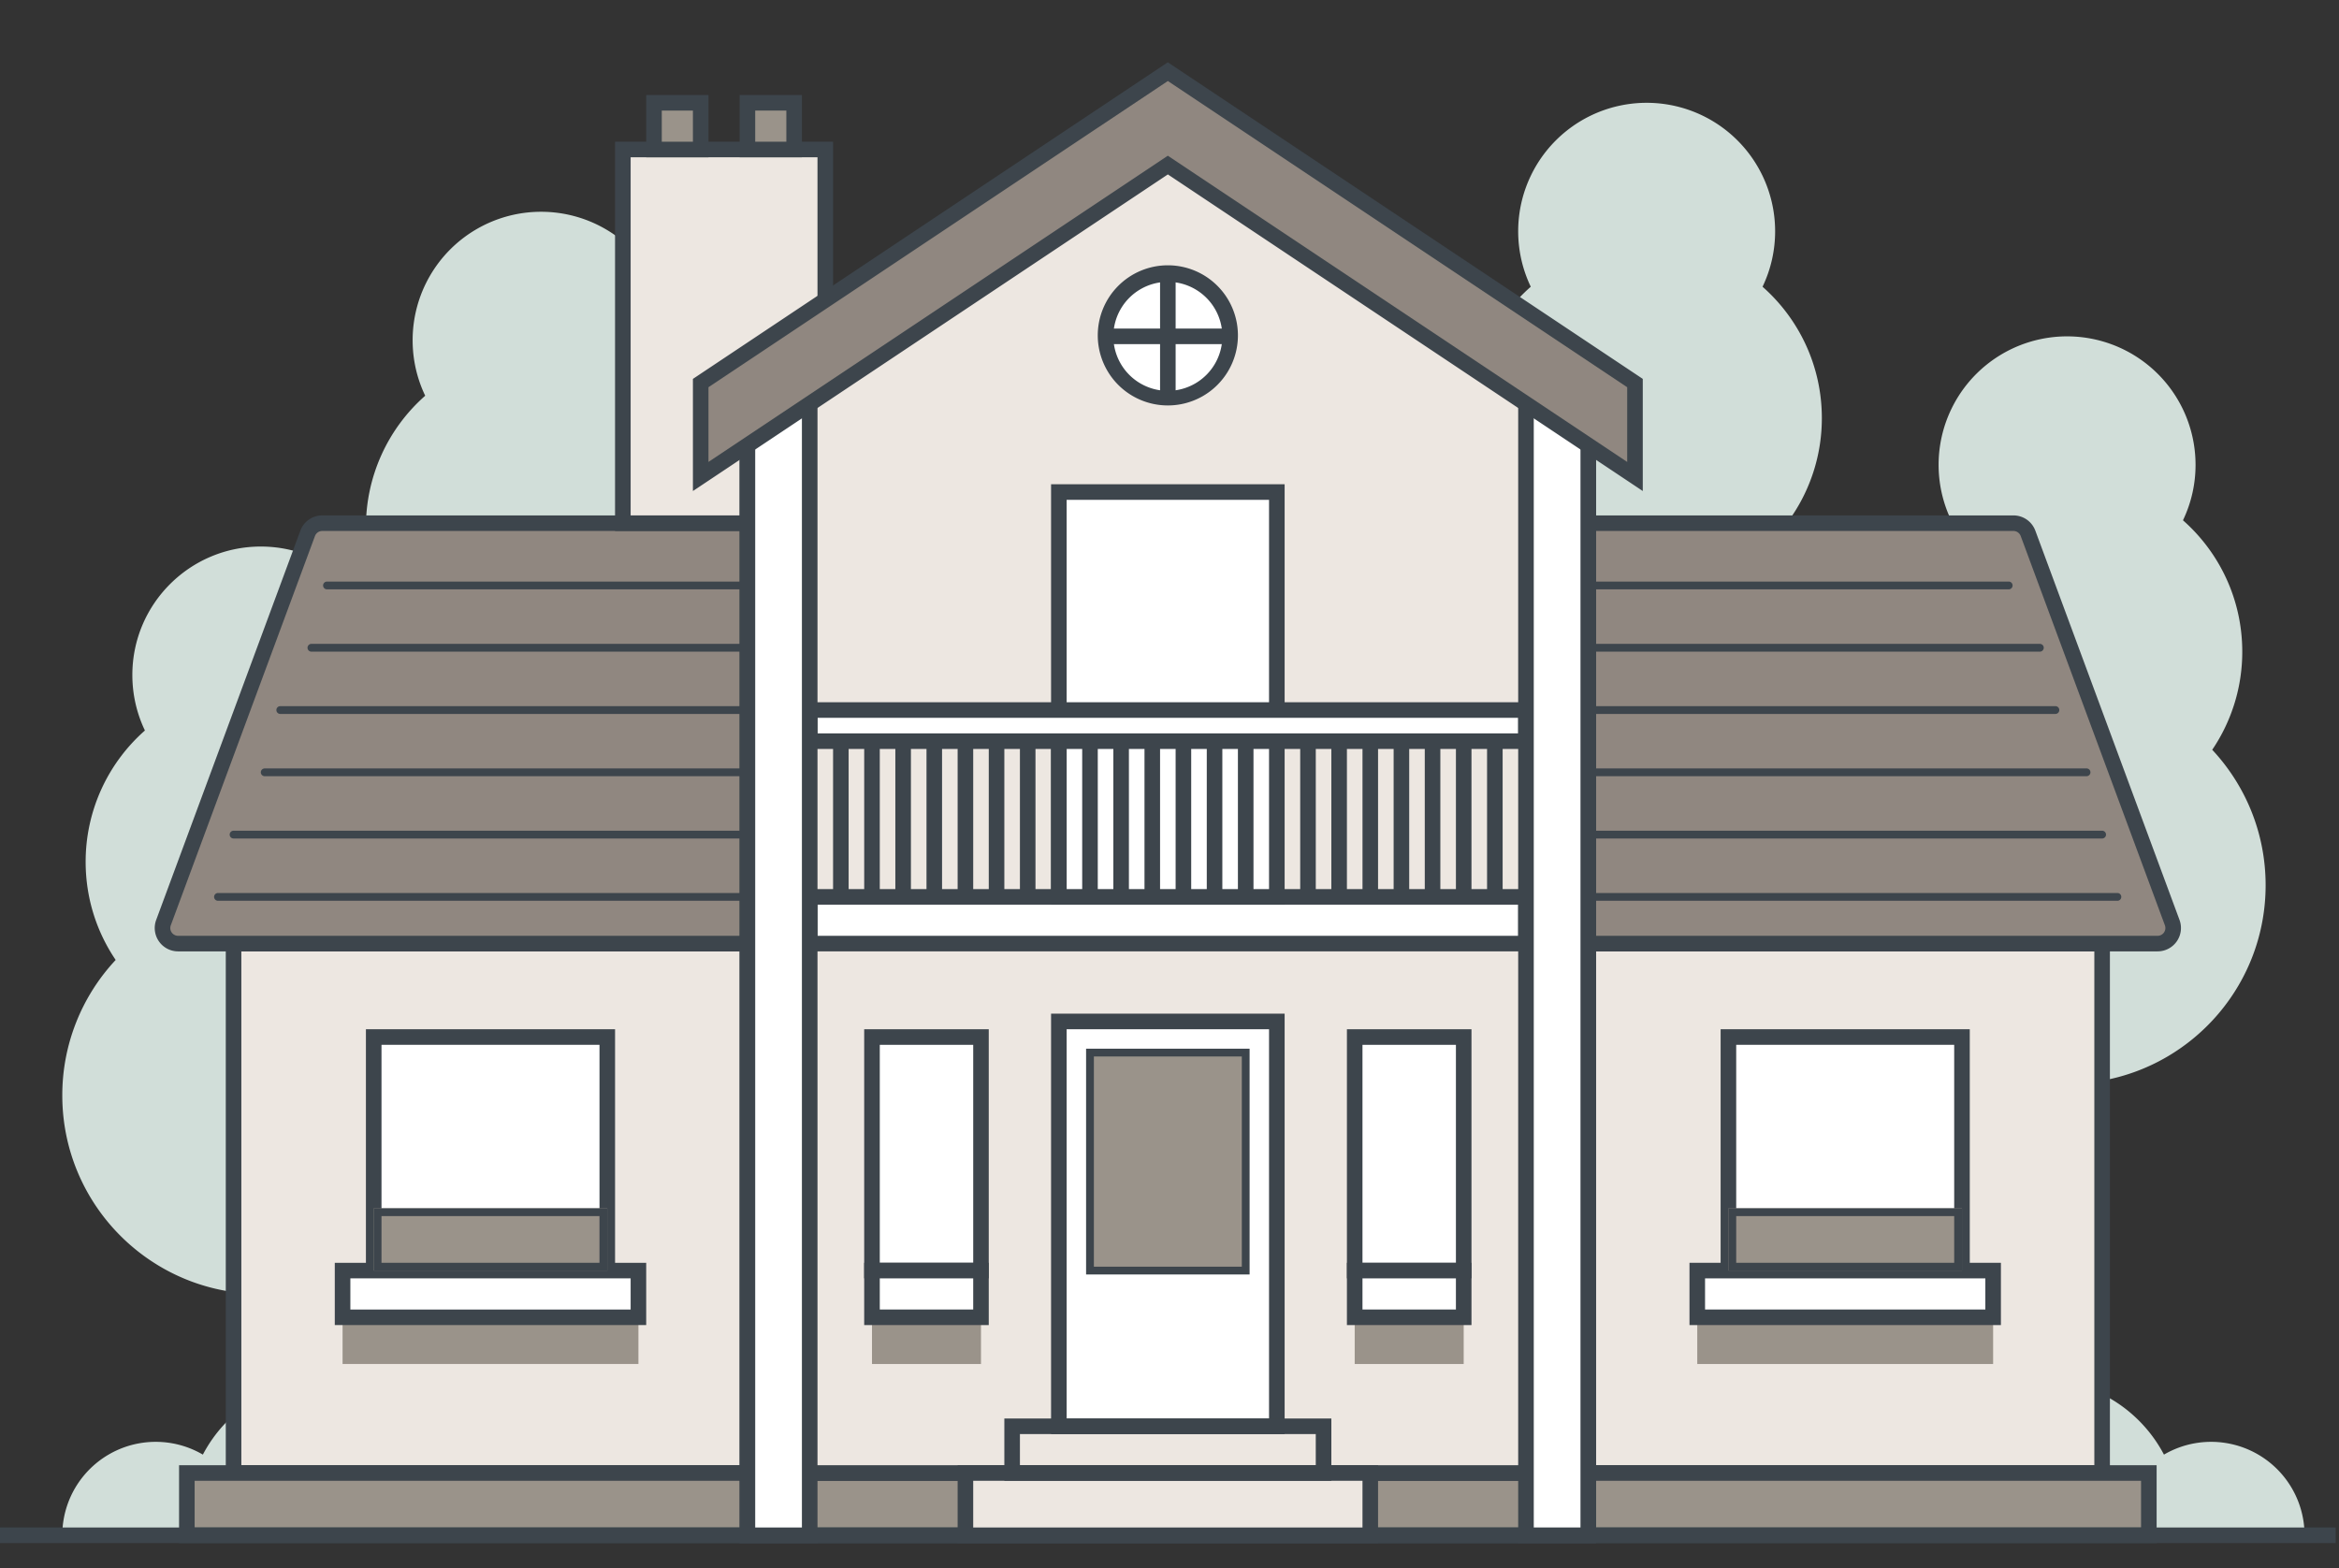 <svg width="176" height="118" fill="none" xmlns="http://www.w3.org/2000/svg"><rect width="100%" height="100%" fill="#333333" stroke="none"/><path d="M28.346 54.969a9.628 9.628 0 0 0 .946-4.176c0-5.338-4.328-9.666-9.666-9.666-5.339 0-9.667 4.328-9.667 9.666 0 1.496.34 2.912.946 4.176a13.15 13.15 0 0 0-4.46 9.884c0 2.736.832 5.277 2.259 7.383a14.887 14.887 0 0 0-4.017 10.193c0 7.955 6.218 14.458 14.06 14.913v17.601h3.515V97.135c6.993-1.245 12.302-7.356 12.302-14.706 0-3.94-1.525-7.524-4.017-10.193a13.12 13.12 0 0 0 2.26-7.383 13.15 13.15 0 0 0-4.461-9.884Z" fill="#D1DED9"/><path d="M49.436 29.778a9.628 9.628 0 0 0 .946-4.176 9.666 9.666 0 0 0-19.333 0c0 1.496.34 2.912.946 4.176a13.15 13.15 0 0 0-4.46 9.885c0 2.735.833 5.276 2.26 7.382a14.886 14.886 0 0 0-4.018 10.193c0 7.955 6.218 14.458 14.06 14.913v17.6h3.515V71.945c6.993-1.246 12.303-7.356 12.303-14.707 0-3.94-1.526-7.524-4.018-10.193a13.12 13.12 0 0 0 2.26-7.383 13.15 13.15 0 0 0-4.46-9.884Zm114.824 9.373a9.632 9.632 0 0 0 .946-4.175 9.667 9.667 0 1 0-18.387 4.175 13.152 13.152 0 0 0-4.461 9.885c0 2.735.834 5.276 2.26 7.382a14.887 14.887 0 0 0-4.017 10.193c0 7.956 6.218 14.459 14.06 14.913v17.6h3.515V81.319c6.993-1.245 12.303-7.356 12.303-14.707 0-3.94-1.526-7.524-4.018-10.193a13.116 13.116 0 0 0 2.26-7.382c0-3.936-1.725-7.47-4.461-9.885Zm-31.635-17.575a9.632 9.632 0 0 0 .946-4.175 9.667 9.667 0 1 0-18.387 4.175 13.148 13.148 0 0 0-4.461 9.885c0 2.735.833 5.276 2.26 7.382a14.887 14.887 0 0 0-4.017 10.193c0 7.955 6.218 14.458 14.06 14.913v17.6h3.515V63.744c6.993-1.245 12.302-7.356 12.302-14.707 0-3.94-1.525-7.524-4.017-10.193a13.116 13.116 0 0 0 2.26-7.382c0-3.936-1.725-7.47-4.461-9.885Z" fill="#D1DED9"/><path fill-rule="evenodd" clip-rule="evenodd" d="M173.408 115.528h-30.399a10.524 10.524 0 0 1-.065-1.171c0-5.824 4.721-10.545 10.545-10.545 4.056 0 7.577 2.289 9.341 5.646a7.03 7.03 0 0 1 10.578 6.07Zm-168.721 0h30.399c.042-.384.064-.775.064-1.171 0-5.824-4.72-10.545-10.545-10.545a10.543 10.543 0 0 0-9.34 5.646 7.03 7.03 0 0 0-10.578 6.07Z" fill="#D1DED9"/><path d="M17.575 71.005h140.601v39.837h-140.6V71.005Z" fill="#EDE7E1"/><path fill-rule="evenodd" clip-rule="evenodd" d="M16.99 70.419h141.772v41.008H16.989V70.419Zm1.17 1.172v38.665h139.43V71.591H18.16Z" fill="#3D454C"/><path d="M14.06 110.842h147.631v4.686H14.061v-4.686Z" fill="#9A938A"/><path fill-rule="evenodd" clip-rule="evenodd" d="M13.474 110.256h148.803v5.858H13.474v-5.858Zm1.172 1.171v3.515h146.459v-3.515H14.645Z" fill="#3D454C"/><path d="M56.24 110.842h63.271v4.686h-63.27v-4.686Z" fill="#9A938A"/><path fill-rule="evenodd" clip-rule="evenodd" d="M55.654 110.256h64.443v5.858H55.655v-5.858Zm1.172 1.171v3.515h62.099v-3.515H56.826Z" fill="#3D454C"/><path fill-rule="evenodd" clip-rule="evenodd" d="M175.751 116.114H0v-1.172h175.751v1.172Z" fill="#3D454C"/><path d="m163.45 69.426-10.849-29.292a1.173 1.173 0 0 0-1.099-.764H24.249c-.49 0-.929.305-1.099.764L12.301 69.426a1.172 1.172 0 0 0 1.099 1.579h148.951c.816 0 1.382-.814 1.099-1.579Z" fill="#908780"/><path fill-rule="evenodd" clip-rule="evenodd" d="M151.502 39.955c.245 0 .464.153.549.383L162.9 69.63a.586.586 0 0 1-.549.789H13.401a.586.586 0 0 1-.55-.79l10.848-29.291a.586.586 0 0 1 .55-.383h127.253Zm1.648-.024a1.757 1.757 0 0 0-1.648-1.147H24.249c-.735 0-1.393.457-1.648 1.147L11.752 69.223A1.758 1.758 0 0 0 13.4 71.59h148.951a1.758 1.758 0 0 0 1.648-2.368L153.15 39.93Z" fill="#3D454C"/><path fill-rule="evenodd" clip-rule="evenodd" d="M24.312 44.056c0-.161.131-.293.293-.293h126.541a.293.293 0 1 1 0 .586H24.606a.293.293 0 0 1-.294-.293Zm-1.172 4.687c0-.162.132-.293.293-.293H153.49a.293.293 0 1 1 0 .586H23.433a.293.293 0 0 1-.293-.293Zm-2.343 4.687c0-.162.131-.293.293-.293h133.571a.293.293 0 1 1 0 .586H21.091a.293.293 0 0 1-.294-.293Zm-1.172 4.686c0-.161.132-.293.293-.293h137.086a.293.293 0 1 1 0 .586H19.918a.293.293 0 0 1-.293-.293Zm-2.343 4.687c0-.162.131-.293.293-.293h140.601a.293.293 0 1 1 0 .586h-140.6a.293.293 0 0 1-.294-.293ZM16.11 67.49c0-.162.132-.293.293-.293h142.945a.294.294 0 0 1 0 .586H16.403a.293.293 0 0 1-.293-.293Z" fill="#3D454C"/><path d="M46.867 11.25h15.232v28.12H46.867V11.25Z" fill="#EDE7E1"/><path fill-rule="evenodd" clip-rule="evenodd" d="M46.281 10.663h16.404v29.292H46.28V10.663Zm1.172 1.172v26.948h14.06V11.835h-14.06Z" fill="#3D454C"/><path d="M49.21 7.734h3.515v3.515H49.21V7.734Z" fill="#9A938A"/><path fill-rule="evenodd" clip-rule="evenodd" d="M48.624 7.148h4.687v4.687h-4.687V7.148Zm1.172 1.172v2.343h2.343V8.32h-2.343Z" fill="#3D454C"/><path d="M56.24 7.734h3.515v3.515H56.24V7.734Z" fill="#9A938A"/><path fill-rule="evenodd" clip-rule="evenodd" d="M55.654 7.148h4.687v4.687h-4.687V7.148Zm1.172 1.172v2.343h2.343V8.32h-2.343Z" fill="#3D454C"/><path d="M56.24 110.841V27.653l31.636-21.09 31.635 21.09v83.188h-63.27Z" fill="#EDE7E1"/><path fill-rule="evenodd" clip-rule="evenodd" d="m87.876 5.858 32.221 21.481v84.088H55.655V27.339l32.22-21.48Zm-31.05 22.108v82.29h62.099v-82.29l-31.05-20.7-31.049 20.7Z" fill="#3D454C"/><path d="M60.927 67.49h53.897v3.514H60.927V67.49Z" fill="#fff"/><path fill-rule="evenodd" clip-rule="evenodd" d="M60.341 66.904h55.069v4.686H60.341v-4.686Zm1.172 1.171v2.344h52.725v-2.344H61.513Z" fill="#3D454C"/><path d="M79.674 37.026h16.403v30.463H79.674V37.026Z" fill="#fff"/><path fill-rule="evenodd" clip-rule="evenodd" d="M79.088 36.44h17.575v31.635H79.088V36.44Zm1.172 1.172v29.292h15.23V37.612H80.26Z" fill="#3D454C"/><path d="M60.927 53.43h53.897v2.343H60.927v-2.344Z" fill="#fff"/><path fill-rule="evenodd" clip-rule="evenodd" d="M60.341 52.843h55.069v3.515H60.341v-3.514Zm1.172 1.172v1.172h52.725v-1.172H61.513Z" fill="#3D454C"/><path fill-rule="evenodd" clip-rule="evenodd" d="M62.685 67.49V55.772h1.171v11.716h-1.171Zm2.343 0V55.772H66.2v11.716h-1.172Zm2.343 0V55.772h1.172v11.716h-1.172Zm2.344 0V55.772h1.171v11.716h-1.171Zm2.343 0V55.772h1.172v11.716h-1.172Zm2.343 0V55.772h1.172v11.716h-1.172Zm2.344 0V55.772h1.171v11.716h-1.171Zm2.343 0V55.772h1.172v11.716h-1.172Zm2.343 0V55.772h1.172v11.716h-1.172Zm2.344 0V55.772h1.171v11.716h-1.171Zm2.343 0V55.772h1.172v11.716h-1.172Zm2.343 0V55.772h1.172v11.716h-1.172Zm2.344 0V55.772h1.171v11.716h-1.171Zm2.343 0V55.772h1.172v11.716h-1.172Zm4.687 0V55.772h1.172v11.716h-1.172Zm2.343 0V55.772h1.172v11.716h-1.172Zm2.344 0V55.772h1.171v11.716h-1.171Zm2.343 0V55.772h1.172v11.716h-1.172Zm2.343 0V55.772h1.172v11.716h-1.172Zm2.344 0V55.772h1.171v11.716h-1.171Zm2.343 0V55.772h1.172v11.716h-1.172Z" fill="#3D454C"/><path d="M119.511 27.652v87.876h-4.687V27.652h4.687Z" fill="#fff"/><path fill-rule="evenodd" clip-rule="evenodd" d="M120.097 27.067v89.047h-5.859V27.067h5.859Zm-1.172 1.171h-3.515v86.704h3.515V28.238Z" fill="#3D454C"/><path d="M60.927 27.652v87.876H56.24V27.652h4.687Z" fill="#fff"/><path fill-rule="evenodd" clip-rule="evenodd" d="M61.513 27.067v89.047h-5.858V27.067h5.858Zm-1.172 1.171h-3.515v86.704h3.515V28.238Z" fill="#3D454C"/><path d="M52.725 35.854v-7.03l35.15-23.433 35.151 23.433v7.03l-35.15-23.433-35.15 23.433Z" fill="#908780"/><path fill-rule="evenodd" clip-rule="evenodd" d="m87.876 4.687 35.736 23.824v8.438L87.876 13.125 52.139 36.949v-8.438L87.875 4.687ZM53.31 29.137v5.623l34.565-23.043L122.44 34.76v-5.622L87.876 6.095 53.31 29.138Z" fill="#3D454C"/><path d="M79.674 76.863h16.403v30.464H79.674V76.863Z" fill="#fff"/><path fill-rule="evenodd" clip-rule="evenodd" d="M79.088 76.277h17.575v31.635H79.088V76.277Zm1.172 1.172v29.292h15.23V77.449H80.26Z" fill="#3D454C"/><path d="M82.017 79.206h11.717V95.61H82.017V79.206Z" fill="#9A938A"/><path fill-rule="evenodd" clip-rule="evenodd" d="M81.724 78.913h12.303v16.99H81.724v-16.99Zm.586.586v15.818h11.131V79.499h-11.13Z" fill="#3D454C"/><path d="M72.644 110.842h30.463v4.686H72.644v-4.686Z" fill="#EDE7E1"/><path fill-rule="evenodd" clip-rule="evenodd" d="M72.058 110.256h31.635v5.858H72.058v-5.858Zm1.172 1.171v3.515h29.292v-3.515H73.23Z" fill="#3D454C"/><path fill-rule="evenodd" clip-rule="evenodd" d="M75.573 106.741h24.605v4.686H75.573v-4.686Zm1.172 1.171v2.344h22.261v-2.344h-22.26Z" fill="#3D454C"/><path d="M92.562 25.31a4.687 4.687 0 1 1-9.373 0 4.687 4.687 0 0 1 9.373 0Z" fill="#fff"/><path fill-rule="evenodd" clip-rule="evenodd" d="M87.876 21.209a4.1 4.1 0 1 0 0 8.201 4.1 4.1 0 0 0 0-8.201Zm-5.273 4.1a5.273 5.273 0 1 1 10.545 0 5.273 5.273 0 0 1-10.545 0Z" fill="#3D454C"/><path fill-rule="evenodd" clip-rule="evenodd" d="M87.29 29.996v-9.373h1.171v9.373H87.29Z" fill="#3D454C"/><path fill-rule="evenodd" clip-rule="evenodd" d="M92.562 25.895H83.19v-1.171h9.373v1.171Z" fill="#3D454C"/><path d="M65.614 99.125h8.201v3.515h-8.201v-3.515Z" fill="#9A938A"/><path d="M65.614 78.035h8.201V95.61h-8.201V78.035Z" fill="#fff"/><path fill-rule="evenodd" clip-rule="evenodd" d="M65.028 77.449H74.4v18.747h-9.373V77.449ZM66.2 78.62v16.403h7.03V78.621H66.2Z" fill="#3D454C"/><path d="M65.614 95.61h8.201v3.515h-8.201V95.61Z" fill="#fff"/><path fill-rule="evenodd" clip-rule="evenodd" d="M65.028 95.024H74.4v4.687h-9.373v-4.687Zm1.172 1.172v2.343h7.03v-2.343H66.2Z" fill="#3D454C"/><path d="M101.936 99.125h8.201v3.515h-8.201v-3.515Z" fill="#9A938A"/><path d="M101.936 78.035h8.201V95.61h-8.201V78.035Z" fill="#fff"/><path fill-rule="evenodd" clip-rule="evenodd" d="M101.35 77.449h9.373v18.747h-9.373V77.449Zm1.171 1.172v16.403h7.031V78.621h-7.031Z" fill="#3D454C"/><path d="M101.936 95.61h8.201v3.515h-8.201V95.61Z" fill="#fff"/><path fill-rule="evenodd" clip-rule="evenodd" d="M101.35 95.024h9.373v4.687h-9.373v-4.687Zm1.171 1.172v2.343h7.031v-2.343h-7.031Z" fill="#3D454C"/><path d="M25.777 99.125h22.262v3.515H25.777v-3.515Z" fill="#9A938A"/><path d="M28.12 78.035h17.575V95.61H28.12V78.035Z" fill="#fff"/><path fill-rule="evenodd" clip-rule="evenodd" d="M27.534 77.449h18.747v18.747H27.534V77.449Zm1.172 1.172v16.403H45.11V78.621H28.706Z" fill="#3D454C"/><path d="M25.777 95.61h22.262v3.515H25.777V95.61Z" fill="#fff"/><path fill-rule="evenodd" clip-rule="evenodd" d="M25.191 95.024h23.433v4.687H25.191v-4.687Zm1.172 1.172v2.343h21.09v-2.343h-21.09Z" fill="#3D454C"/><path d="M28.12 90.923h17.575v4.687H28.12v-4.687Z" fill="#9A938A"/><path fill-rule="evenodd" clip-rule="evenodd" d="M45.11 91.509H28.705v3.515h16.403v-3.515Zm-16.99-.586v4.687h17.575v-4.687H28.12Z" fill="#3D454C"/><path d="M127.712 99.125h22.262v3.515h-22.262v-3.515Z" fill="#9A938A"/><path d="M130.056 78.035h17.575V95.61h-17.575V78.035Z" fill="#fff"/><path fill-rule="evenodd" clip-rule="evenodd" d="M129.47 77.449h18.747v18.747H129.47V77.449Zm1.172 1.172v16.403h16.403V78.621h-16.403Z" fill="#3D454C"/><path d="M127.712 95.61h22.262v3.515h-22.262V95.61Z" fill="#fff"/><path fill-rule="evenodd" clip-rule="evenodd" d="M127.127 95.024h23.433v4.687h-23.433v-4.687Zm1.171 1.172v2.343h21.09v-2.343h-21.09Z" fill="#3D454C"/><path d="M130.056 90.923h17.575v4.687h-17.575v-4.687Z" fill="#9A938A"/><path fill-rule="evenodd" clip-rule="evenodd" d="M147.045 91.509h-16.403v3.515h16.403v-3.515Zm-16.989-.586v4.687h17.575v-4.687h-17.575Z" fill="#3D454C"/></svg>